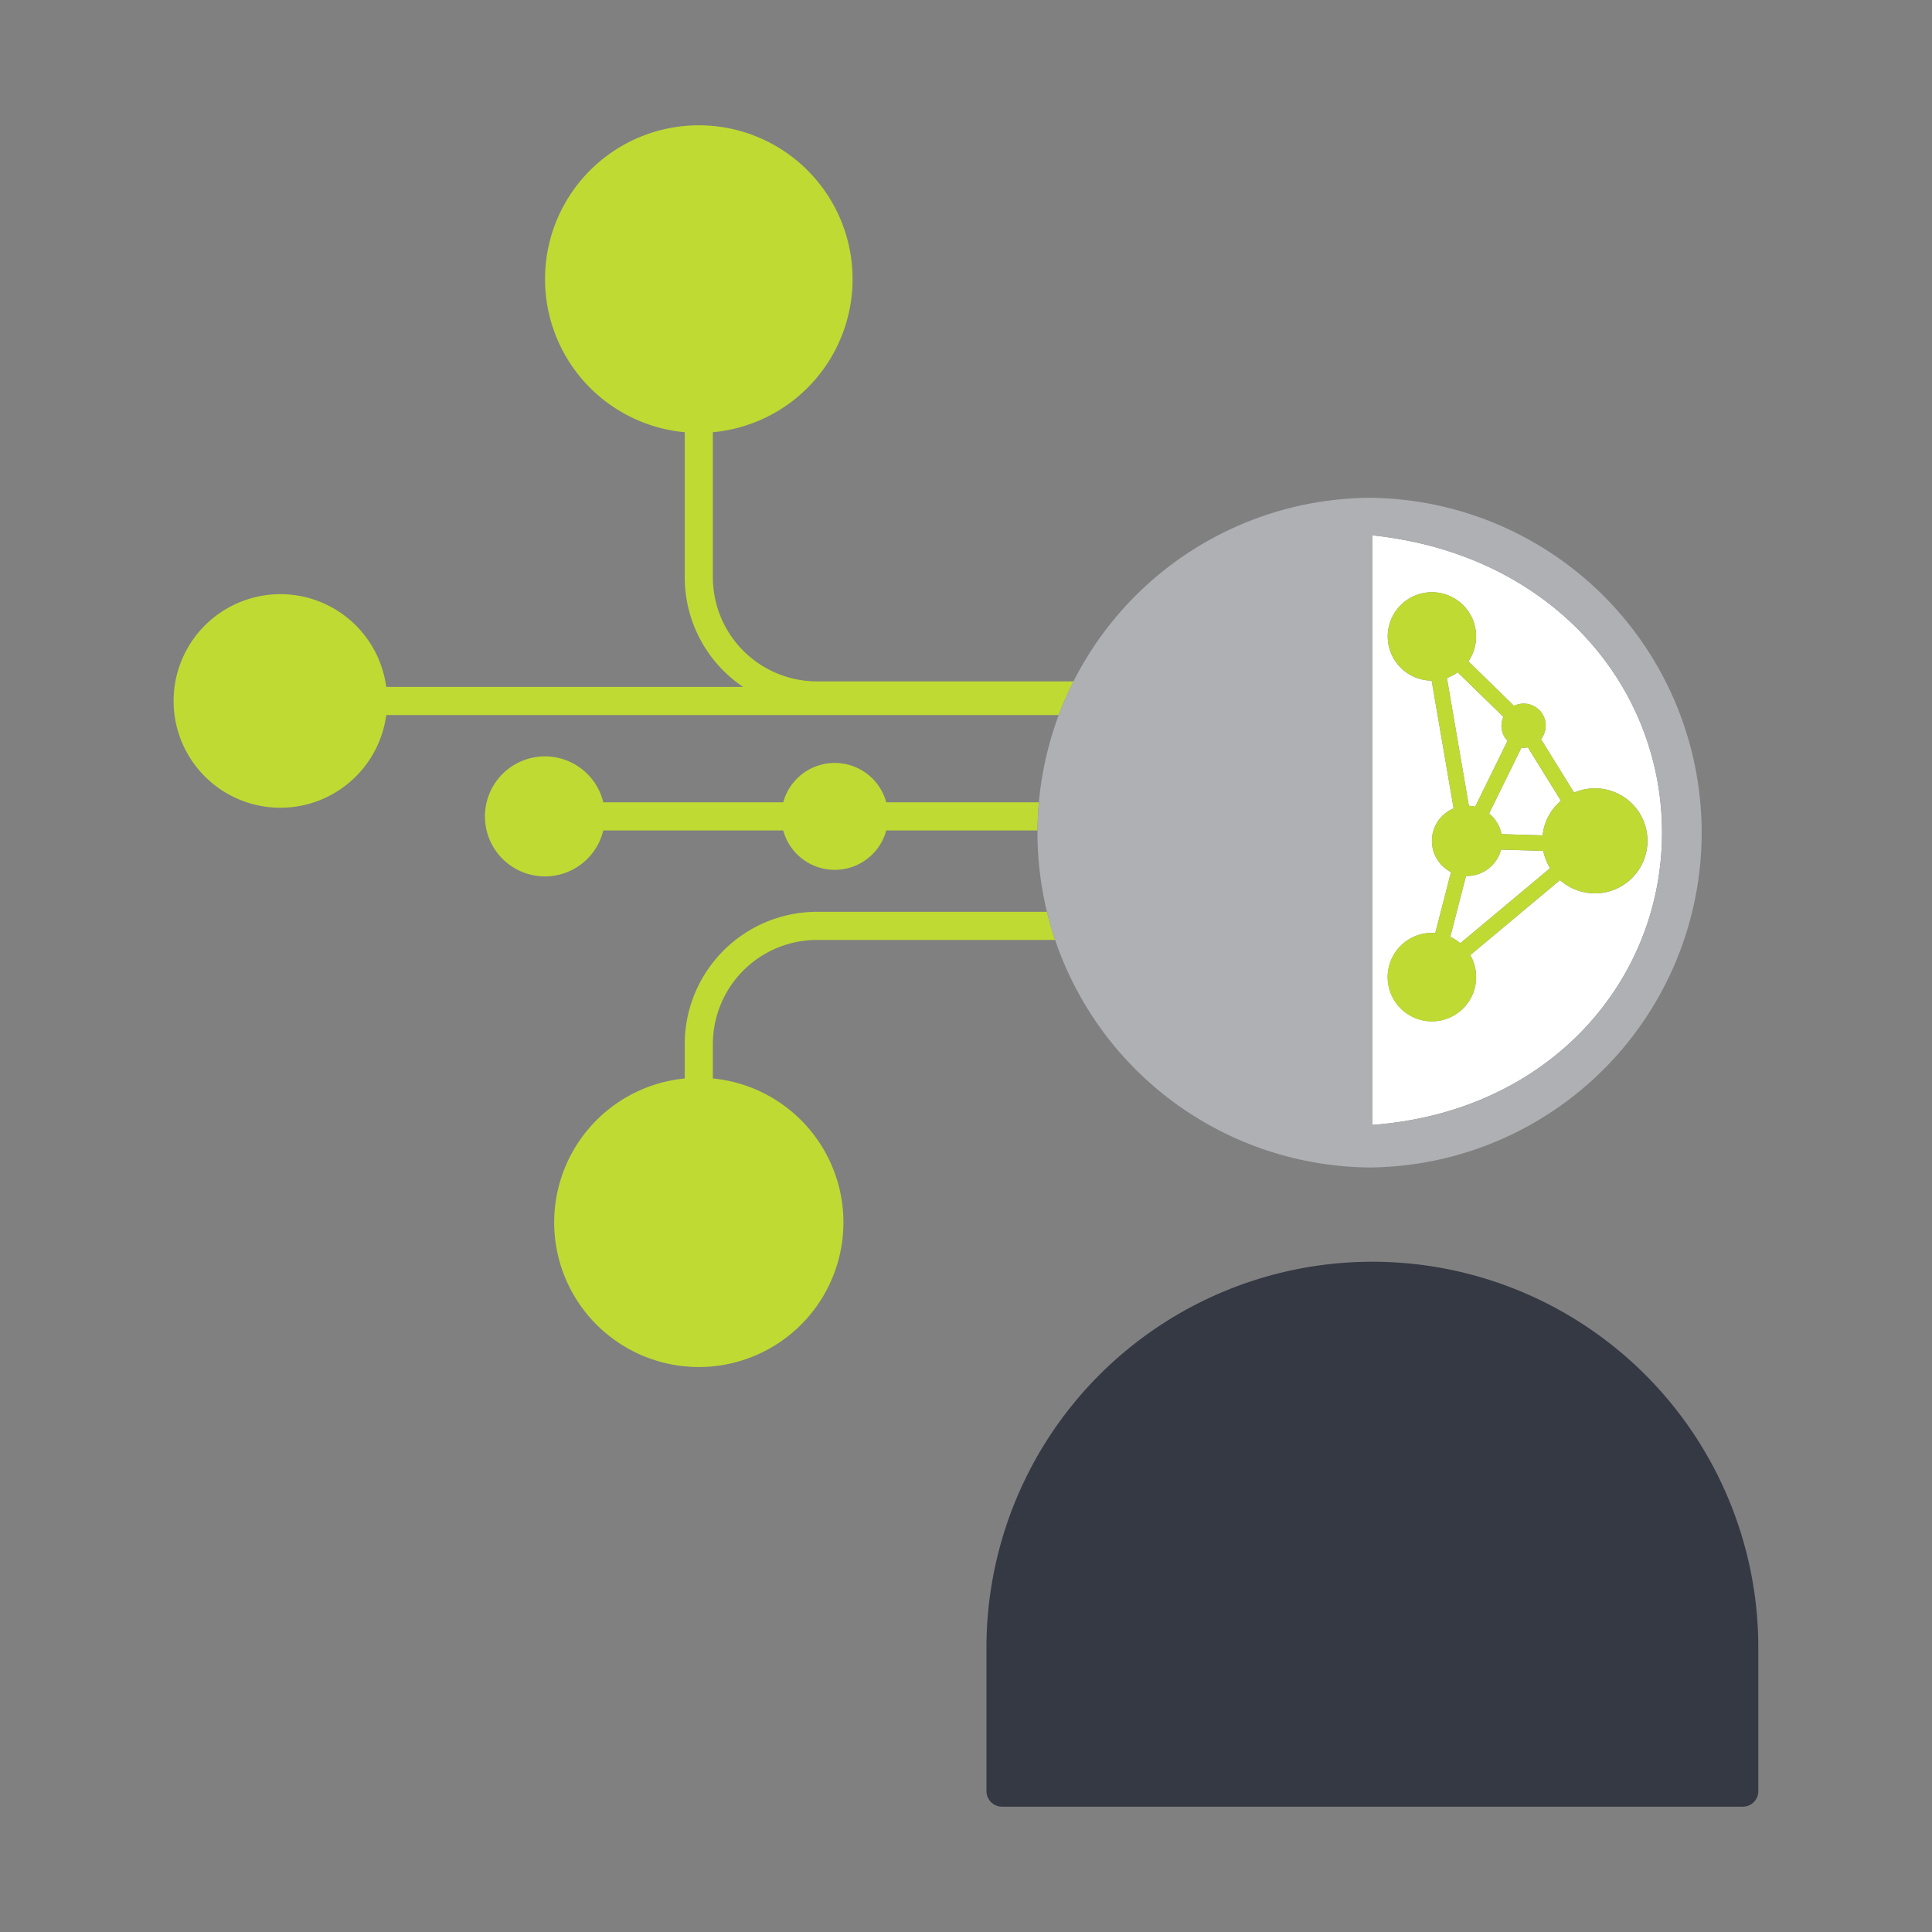 <svg xmlns="http://www.w3.org/2000/svg" viewBox="0 0 522 522"><rect x="0" y="0" width="522" height="522" fill="#808080" stroke="none"/><path d="M370.8,134.471H369.31c.249,0,.5.016.744.019S370.548,134.471,370.8,134.471Z" fill="none"/><path d="M475.069,483.941a4.2,4.2,0,0,1-4.2,4.2H270.726a4.2,4.2,0,0,1-4.2-4.2V445.173a104.27,104.27,0,0,1,208.539,0Z" fill="none"/><path d="M163,224.379h48.617a14.423,14.423,0,0,0,27.837,0H280.32c.016-2.561.146-5.094.371-7.6H239.458a14.423,14.423,0,0,0-27.837,0H163a16.214,16.214,0,1,0,0,7.6Z" fill="#bfda33"/><path d="M266.529,246.359h-45.8a35.763,35.763,0,0,0-35.722,35.722v9.307a39.074,39.074,0,1,0,7.6,0v-9.307a28.153,28.153,0,0,1,28.122-28.122h64.351q-1.261-3.731-2.207-7.6Z" fill="#bfda33"/><path d="M266.529,184.1h-45.8a28.153,28.153,0,0,1-28.122-28.121v-39.2a41.549,41.549,0,1,0-7.6,0v39.2a35.713,35.713,0,0,0,15.76,29.61H104.354a28.851,28.851,0,1,0,0,7.6H286.059a89.773,89.773,0,0,1,4.008-9.089Z" fill="#bfda33"/><path d="M407.313,200.16a5.912,5.912,0,0,1-1.125-6.487l-12.347-12.027a11.87,11.87,0,0,1-2.91,1.53l5.935,34.55a9.488,9.488,0,0,1,1.707.242Z" fill="#fff"/><path d="M411.074,201.987l-8.746,17.821a9.486,9.486,0,0,1,3.356,5.567l11.111.328a14.155,14.155,0,0,1,4.953-9.34l-8.934-14.436a5.973,5.973,0,0,1-1.166.118C411.451,202.045,411.266,202.005,411.074,201.987Z" fill="#fff"/><path d="M416.981,229.89l-11.428-.339a9.485,9.485,0,0,1-9.179,7.126c-.1,0-.19-.012-.286-.015l-4.249,16.477a11.931,11.931,0,0,1,2.721,1.713l24.249-20.276A14.067,14.067,0,0,1,416.981,229.89Z" fill="#fff"/><path d="M449.055,224.972c0-39.957-30.1-75.274-78.258-80.329v159.29C418.686,300.408,449.055,264.916,449.055,224.972Zm-62.171,50.963a11.941,11.941,0,0,1,0-23.882c.308,0,.61.023.913.046l4.247-16.475a9.481,9.481,0,0,1,.707-17.2l-5.933-34.531a11.939,11.939,0,1,1,9.928-5.207l12.312,12.033a5.939,5.939,0,0,1,7.293,9L425.3,214.16a14.19,14.19,0,1,1-3.805,23.622l-24.254,20.279a11.929,11.929,0,0,1-10.354,17.874Z" fill="#fff"/><path d="M370.8,340.906A104.271,104.271,0,0,0,266.53,445.173v38.768a4.2,4.2,0,0,0,4.2,4.2H470.873a4.2,4.2,0,0,0,4.2-4.2V445.173A104.266,104.266,0,0,0,370.8,340.906Z" fill="#353944"/><path d="M370.8,134.508v-.037c-.249,0-.5.016-.743.019C370.3,134.492,370.549,134.5,370.8,134.508Z" fill="#aeb0b4"/><path d="M370.8,315.46v-.035c-.234,0-.467.015-.7.018C370.33,315.444,370.562,315.46,370.8,315.46Z" fill="#aeb0b4"/><path d="M430.908,213a14.137,14.137,0,0,0-5.611,1.157l-8.946-14.447a5.937,5.937,0,0,0-7.293-9l-12.312-12.033a11.938,11.938,0,1,0-9.928,5.207l5.933,34.531a9.481,9.481,0,0,0-.707,17.2L387.8,252.1c-.3-.023-.605-.046-.913-.046a11.962,11.962,0,1,0,10.354,6.008l24.254-20.279A14.181,14.181,0,1,0,430.908,213Zm-39.977-29.827a11.87,11.87,0,0,0,2.91-1.53l12.347,12.027a5.912,5.912,0,0,0,1.125,6.487l-8.74,17.808a9.488,9.488,0,0,0-1.707-.242Zm3.629,71.676a11.931,11.931,0,0,0-2.721-1.713l4.249-16.477c.1,0,.19.015.286.015a9.485,9.485,0,0,0,9.179-7.126l11.428.339a14.067,14.067,0,0,0,1.828,4.686ZM416.8,225.7l-11.111-.328a9.486,9.486,0,0,0-3.356-5.567l8.746-17.821c.192.018.377.058.574.058a5.973,5.973,0,0,0,1.166-.118l8.934,14.436A14.155,14.155,0,0,0,416.8,225.7Z" fill="#bfda33"/><path d="M369.248,315.464c.284,0,.564-.019.847-.021-.283,0-.564-.017-.847-.022Z" fill="#aeb0b4"/><path d="M370.054,134.49c-.249,0-.495-.019-.744-.019h-.062v.039C369.517,134.505,369.783,134.492,370.054,134.49Z" fill="#aeb0b4"/><path d="M370.8,134.508c-.248,0-.5-.016-.743-.018-.271,0-.537.015-.806.02a90.347,90.347,0,0,0-88.557,82.269c-.225,2.506-.355,5.039-.371,7.6,0,.2-.015.391-.015.589a90.683,90.683,0,0,0,2.566,21.391q.939,3.87,2.207,7.6a90.5,90.5,0,0,0,84.17,61.462c.283,0,.564.019.847.022.235,0,.468-.014.7-.018a90.471,90.471,0,0,0,0-180.917Zm0,169.425V144.643c48.157,5.055,78.258,40.372,78.258,80.329S418.686,300.408,370.8,303.933Z" fill="#aeb0b4"/></svg>